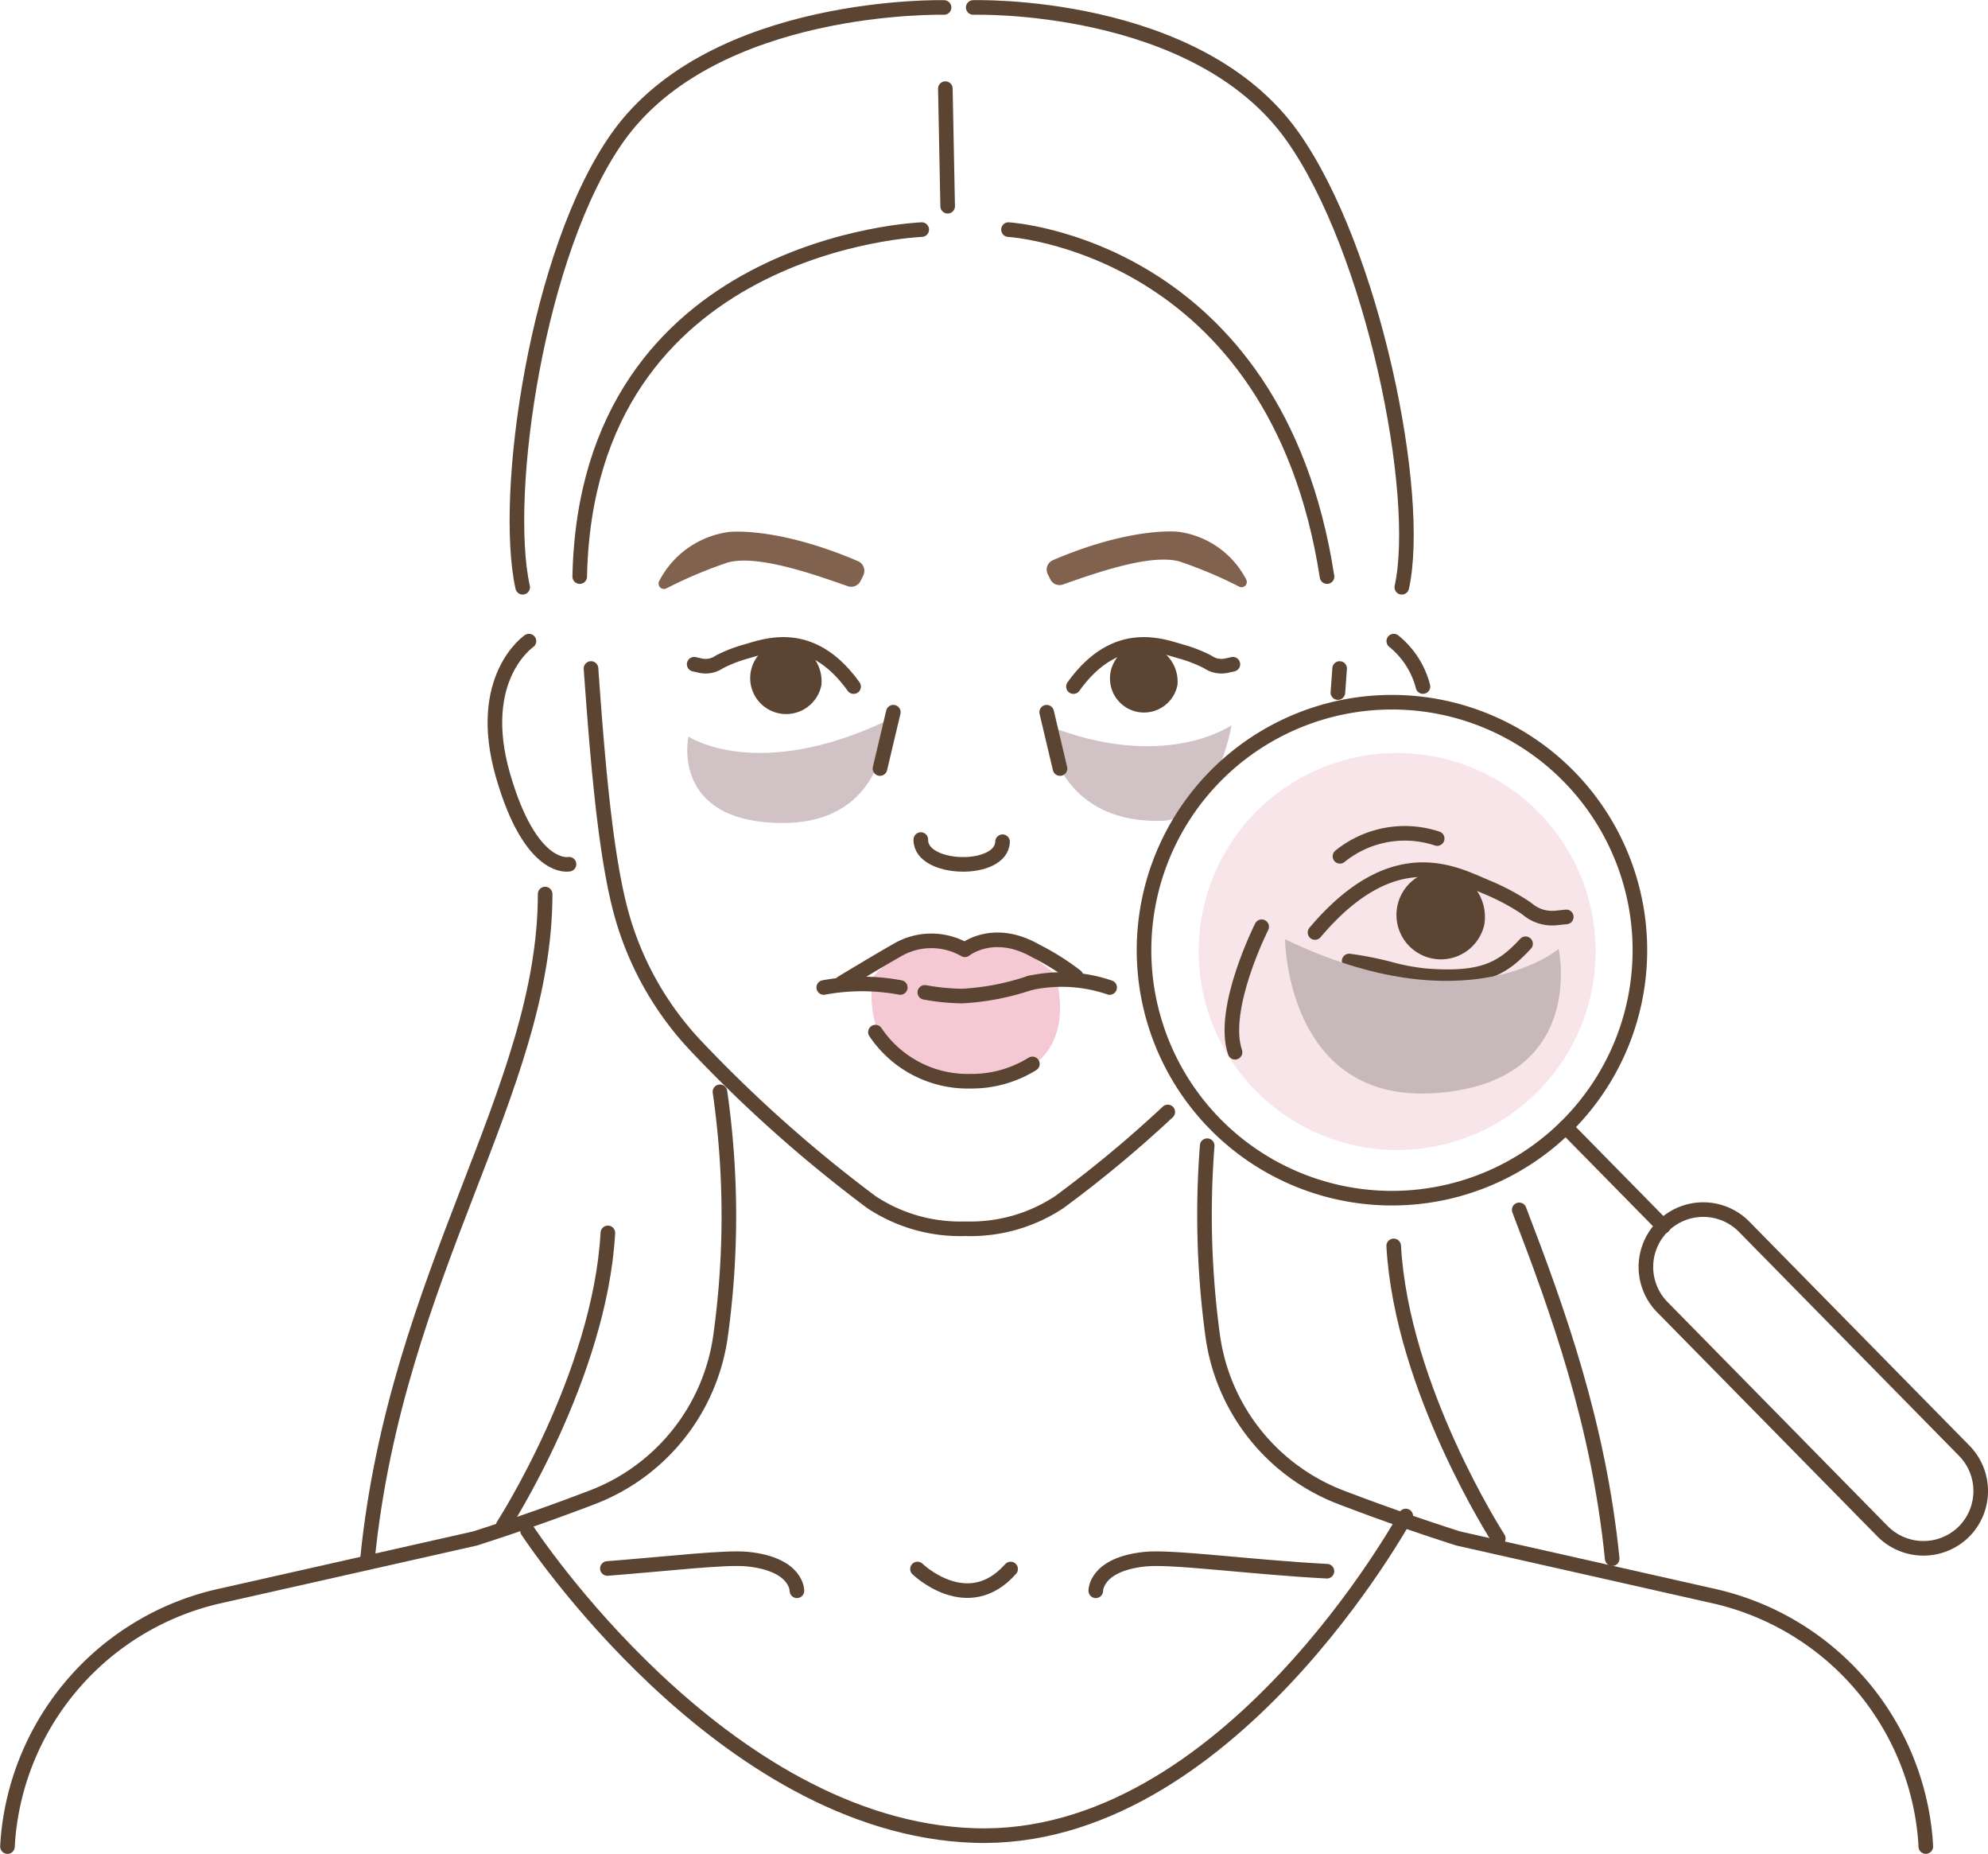<svg viewBox="0 0 136.239 127.031" height="127.031" width="136.239" xmlns="http://www.w3.org/2000/svg">
  <g transform="translate(-949.328 -3805.486)" data-name="Group 327" id="Group_327">
    <path fill="#d1c2c5" transform="translate(36.538 3386.127)" d="M984.519,469.046s.385,6.707,7.845,6.557c3.727-.075,4.825-6.557,4.825-6.557s-4.569,3.244-12.669,0" data-name="Path 358" id="Path_358"></path>
    <path fill="#d1c2c5" transform="translate(63.363 3386.452)" d="M946.727,468.422s.156,7.141-7.35,7-6.233-5.925-6.233-5.925,4.642,3.145,13.582-1.078" data-name="Path 359" id="Path_359"></path>
    <path fill="#f7e5e9" transform="translate(25.184 3384.047)" d="M1033.491,486.632a13.6,13.6,0,1,1-13.6-13.6,13.6,13.6,0,0,1,13.6,13.6" data-name="Path 360" id="Path_360"></path>
    <path stroke-width="1" stroke-linejoin="round" stroke-linecap="round" stroke="#5c4433" fill="none" transform="translate(71.395 3423.109)" d="M941.1,398.109s-22.965.846-23.438,23.775" data-name="Path 361" id="Path_361"></path>
    <path stroke-width="1" stroke-linejoin="round" stroke-linecap="round" stroke="#5c4433" fill="none" transform="translate(39.389 3423.109)" d="M979.05,398.109s18.326,1.08,21.831,23.775" data-name="Path 362" id="Path_362"></path>
    <line stroke-width="1" stroke-linejoin="round" stroke-linecap="round" stroke="#5c4433" fill="none" transform="translate(1014.113 3811.559)" y2="8.058" x2="0.159" data-name="Line 62" id="Line_62"></line>
    <path stroke-width="1" stroke-linejoin="round" stroke-linecap="round" stroke="#5c4433" fill="none" transform="translate(76.077 3439.688)" d="M937.948,366.309s-15.776-.389-22.361,8.886c-5.543,7.808-7.921,24.5-6.517,30.84" data-name="Path 363" id="Path_363"></path>
    <path stroke-width="1" stroke-linejoin="round" stroke-linecap="round" stroke="#5c4433" fill="none" transform="translate(42.024 3439.689)" d="M974,366.308s15.286-.458,21.87,8.816c5.543,7.808,8.9,24.571,7.5,30.91" data-name="Path 364" id="Path_364"></path>
    <path stroke-width="1" stroke-linejoin="round" stroke-linecap="round" stroke="#5c4433" fill="none" transform="translate(114.101 3358.77)" d="M835.74,573.235s.007-.263.05-.724A18.659,18.659,0,0,1,850.3,556.067l17.48-3.94c2.994-.954,5.745-1.945,8.035-2.82A13.881,13.881,0,0,0,884.6,538.3a59.611,59.611,0,0,0-.034-16.777" data-name="Path 365" id="Path_365"></path>
    <path stroke-width="1" stroke-linejoin="round" stroke-linecap="round" stroke="#5c4433" fill="none" transform="translate(24.757 3354.748)" d="M1056.547,577.256s-.007-.263-.049-.724a18.66,18.66,0,0,0-14.513-16.443l-17.48-3.94c-2.993-.953-5.745-1.945-8.034-2.82a13.881,13.881,0,0,1-8.784-11.007,61.279,61.279,0,0,1-.386-13.085" data-name="Path 366" id="Path_366"></path>
    <path stroke-width="1" stroke-linejoin="round" stroke-linecap="round" stroke="#5c4433" fill="none" transform="translate(46.18 3323.159)" d="M966.024,589.829s3.434,3.333,6.383,0" data-name="Path 367" id="Path_367"></path>
    <path stroke-width="1" stroke-linejoin="round" stroke-linecap="round" stroke="#5c4433" fill="none" transform="translate(70.547 3390.357)" d="M944.845,499.32a11.011,11.011,0,0,1-6.351-1.829A93.714,93.714,0,0,1,926.4,486.714a21.551,21.551,0,0,1-5.168-9.491c-1.031-4.109-1.54-10.553-1.949-16.291" data-name="Path 368" id="Path_368"></path>
    <path stroke-width="1" stroke-linejoin="round" stroke-linecap="round" stroke="#5c4433" fill="none" transform="translate(14.802 3390.358)" d="M1026.213,462.58q.061-.831.119-1.649" data-name="Path 369" id="Path_369"></path>
    <path stroke-width="1" stroke-linejoin="round" stroke-linecap="round" stroke="#5c4433" fill="none" transform="translate(42.512 3357.265)" d="M973.061,532.412a11.011,11.011,0,0,0,6.352-1.829,82.683,82.683,0,0,0,7.431-6.175" data-name="Path 370" id="Path_370"></path>
    <path fill="#5c4433" transform="translate(58.623 3392.322)" d="M947,460.083a2.463,2.463,0,1,1-2.42-2.92,2.705,2.705,0,0,1,2.42,2.92" data-name="Path 371" id="Path_371"></path>
    <path fill="#5c4433" transform="translate(31.77 3392.156)" d="M998.252,460.25a2.334,2.334,0,1,1-2.293-2.768,2.564,2.564,0,0,1,2.293,2.768" data-name="Path 372" id="Path_372"></path>
    <path stroke-width="1" stroke-linejoin="round" stroke-linecap="round" stroke="#5c4433" fill="none" transform="translate(77.723 3392.399)" d="M907.854,457.015s-3.7,2.513-1.782,9.188S910.6,472.3,910.6,472.3" data-name="Path 373" id="Path_373"></path>
    <path stroke-width="1" stroke-linejoin="round" stroke-linecap="round" stroke="#5c4433" fill="none" transform="translate(10.631 3392.399)" d="M1034.214,457.015a5.871,5.871,0,0,1,2,3.11" data-name="Path 374" id="Path_374"></path>
    <path stroke-width="1" stroke-linejoin="round" stroke-linecap="round" stroke="#5c4433" fill="none" transform="translate(45.933 3377.592)" d="M972.1,485.565c-.057,2.166-5.655,2.019-5.6-.147" data-name="Path 375" id="Path_375"></path>
    <path fill="#80624e" transform="translate(36.538 3400.583)" d="M984.776,444.607a.7.7,0,0,0,.856.345c2.575-.913,6.073-2.1,7.988-1.58a30.159,30.159,0,0,1,4.1,1.729.359.359,0,0,0,.472-.492,6.14,6.14,0,0,0-4.668-3.272s-3.171-.37-8.574,1.946a.7.7,0,0,0-.355.961Z" data-name="Path 376" id="Path_376"></path>
    <path fill="#80624e" transform="translate(65.508 3400.572)" d="M942.793,444.723a.718.718,0,0,1-.88.355c-2.649-.939-6.248-2.155-8.218-1.625a31.117,31.117,0,0,0-4.215,1.779.369.369,0,0,1-.486-.505,6.316,6.316,0,0,1,4.8-3.366s3.262-.38,8.82,2a.723.723,0,0,1,.365.988Z" data-name="Path 377" id="Path_377"></path>
    <path stroke-width="1" stroke-linejoin="round" stroke-linecap="round" stroke="#5c4433" fill="none" transform="translate(34.543 3392.156)" d="M999.275,458.841l-.421.094a1.635,1.635,0,0,1-1.235-.209,1.891,1.891,0,0,0-.2-.112,9.822,9.822,0,0,0-1.686-.642c-1.391-.393-4.492-1.63-7.383,2.4" data-name="Path 378" id="Path_378"></path>
    <path stroke-width="1" stroke-linejoin="round" stroke-linecap="round" stroke="#5c4433" fill="none" transform="translate(62.847 3392.156)" d="M934.054,458.841l.421.094a1.635,1.635,0,0,0,1.235-.209,1.892,1.892,0,0,1,.2-.112,9.825,9.825,0,0,1,1.686-.642c1.392-.393,4.492-1.63,7.383,2.4" data-name="Path 379" id="Path_379"></path>
    <path stroke-width="1" stroke-linejoin="round" stroke-linecap="round" stroke="#5c4433" fill="none" transform="translate(32.873 3323.929)" d="M991.55,590.552s-.038-1.815,3.374-2.168c1.866-.193,7.3.559,12.466.826" data-name="Path 380" id="Path_380"></path>
    <path stroke-width="1" stroke-linejoin="round" stroke-linecap="round" stroke="#5c4433" fill="none" transform="translate(69.327 3323.929)" d="M934.615,590.552s.038-1.815-3.373-2.168c-1.524-.158-5.423.314-9.617.639" data-name="Path 381" id="Path_381"></path>
    <path fill="#f5c9d3" transform="translate(49.616 3369.832)" d="M959.531,502.592s2.242-2.594,4.278-2.205a10.384,10.384,0,0,1,2.167.5,3.407,3.407,0,0,1,2.375-.567c1.489.151,3.66,2.067,3.66,2.067s2.558,7.553-6.22,7.344c-7.639-.182-6.259-7.143-6.259-7.143" data-name="Path 382" id="Path_382"></path>
    <path stroke-width="1" stroke-linejoin="round" stroke-linecap="round" stroke="#5c4433" fill="none" transform="translate(37.789 3367.186)" d="M982.12,505.651a10.128,10.128,0,0,1,5.463.308" data-name="Path 383" id="Path_383"></path>
    <path stroke-width="1" stroke-linejoin="round" stroke-linecap="round" stroke="#5c4433" fill="none" transform="translate(45.634 3366.889)" d="M967.072,506.591a15.682,15.682,0,0,0,2.542.253,17.279,17.279,0,0,0,4.661-.9" data-name="Path 384" id="Path_384"></path>
    <path stroke-width="1" stroke-linejoin="round" stroke-linecap="round" stroke="#5c4433" fill="none" transform="translate(53.18 3366.827)" d="M952.6,506.318a14.329,14.329,0,0,1,5.245,0" data-name="Path 385" id="Path_385"></path>
    <path stroke-width="1" stroke-linejoin="round" stroke-linecap="round" stroke="#5c4433" fill="none" transform="translate(51.838 3370.109)" d="M955.172,502.728s2.468-1.494,3.761-2.227a4.628,4.628,0,0,1,4.682-.048s1.964-1.591,4.87.087a16.969,16.969,0,0,1,2.749,1.73" data-name="Path 386" id="Path_386"></path>
    <path stroke-width="1" stroke-linejoin="round" stroke-linecap="round" stroke="#5c4433" fill="none" transform="translate(49.322 3363.221)" d="M960,512.983a7.617,7.617,0,0,0,6.5,3.363,7.869,7.869,0,0,0,4.256-1.186" data-name="Path 387" id="Path_387"></path>
    <path stroke-width="1" stroke-linejoin="round" stroke-linecap="round" stroke="#5c4433" fill="none" transform="translate(75.283 3327.116)" d="M910.2,583.255s13.276,20.3,30.607,20.878,29.577-21.893,29.577-21.893" data-name="Path 388" id="Path_388"></path>
    <path stroke-width="1" stroke-linejoin="round" stroke-linecap="round" stroke="#5c4433" fill="none" transform="translate(29.272 3387.841)" d="M1027.566,470.839a16.991,16.991,0,1,1-24.028-.208A16.991,16.991,0,0,1,1027.566,470.839Z" data-name="Path 389" id="Path_389"></path>
    <path stroke-width="1" stroke-linejoin="round" stroke-linecap="round" stroke="#5c4433" fill="none" transform="translate(-8.214 3349.949)" d="M1092.111,560.5h0a3.942,3.942,0,0,1-5.557-.048l-15.07-15.333a3.93,3.93,0,1,1,5.606-5.509l15.07,15.333A3.941,3.941,0,0,1,1092.111,560.5Z" data-name="Path 390" id="Path_390"></path>
    <line stroke-width="1" stroke-linejoin="round" stroke-linecap="round" stroke="#5c4433" fill="none" transform="translate(1056.63 3882.708)" y2="6.805" x2="6.688" data-name="Line 63" id="Line_63"></line>
    <path stroke-width="1" stroke-linejoin="round" stroke-linecap="round" stroke="#5c4433" fill="none" transform="translate(87.229 3373.527)" d="M899.458,493.216c0,13.446-10.2,25.934-12.173,45.539" data-name="Path 391" id="Path_391"></path>
    <path stroke-width="1" stroke-linejoin="round" stroke-linecap="round" stroke="#5c4433" fill="none" transform="translate(1.269 3349.96)" d="M1052.171,538.421c2.665,6.944,5.439,14.626,6.373,23.9" data-name="Path 392" id="Path_392"></path>
    <path stroke-width="1" stroke-linejoin="round" stroke-linecap="round" stroke="#5c4433" fill="none" transform="translate(77.096 3348.24)" d="M906.721,561.765s6.622-10.25,7.169-20.046" data-name="Path 393" id="Path_393"></path>
    <path stroke-width="1" stroke-linejoin="round" stroke-linecap="round" stroke="#5c4433" fill="none" transform="translate(10.637 3347.27)" d="M1041.371,563.626s-6.622-10.25-7.169-20.046" data-name="Path 394" id="Path_394"></path>
    <path fill="#5c4433" transform="translate(10.458 3375.289)" d="M1040.588,493.561a3.047,3.047,0,1,1-2.613-3.705,3.215,3.215,0,0,1,2.613,3.705" data-name="Path 395" id="Path_395"></path>
    <path stroke-width="1" stroke-linejoin="round" stroke-linecap="round" stroke="#5c4433" fill="none" transform="translate(16.513 3375.346)" d="M1040.153,492.963l-.688.071a2.62,2.62,0,0,1-1.928-.565,3.1,3.1,0,0,0-.3-.217,15.809,15.809,0,0,0-2.563-1.339c-2.142-.886-6.318-3.3-11.741,3.118" data-name="Path 396" id="Path_396"></path>
    <path stroke-width="1" stroke-linejoin="round" stroke-linecap="round" stroke="#5c4433" fill="none" transform="translate(13.961 3369.816)" d="M1027.826,501.514a23.411,23.411,0,0,1,2.783.549,14.438,14.438,0,0,0,2.492.465c3.923.308,5.268-.521,6.812-2.194" data-name="Path 397" id="Path_397"></path>
    <path stroke-width="1" stroke-linejoin="round" stroke-linecap="round" stroke="#5c4433" fill="none" transform="translate(14.649 3378.069)" d="M1026.507,486.088a7.052,7.052,0,0,1,6.663-1.216" data-name="Path 398" id="Path_398"></path>
    <path stroke-width="1" stroke-linejoin="round" stroke-linecap="round" stroke="#5c4433" fill="none" transform="translate(22.716 3371.083)" d="M1013.076,497.9s-2.838,5.621-1.825,8.6" data-name="Path 399" id="Path_399"></path>
    <path fill="#c7b9bb" transform="translate(18.745 3370.152)" d="M1018.65,499.689s.075,11.33,10.406,10.534,8.344-9.871,8.344-9.871-6.266,5.342-18.75-.663" data-name="Path 400" id="Path_400"></path>
    <line stroke-width="1" stroke-linejoin="round" stroke-linecap="round" stroke="#5c4433" fill="none" transform="translate(1021.057 3854.283)" y2="3.861" x2="0.915" data-name="Line 64" id="Line_64"></line>
    <line stroke-width="1" stroke-linejoin="round" stroke-linecap="round" stroke="#5c4433" fill="none" transform="translate(1009.633 3854.283)" y2="3.861" x1="0.915" data-name="Line 65" id="Line_65"></line>
  </g>
</svg>
